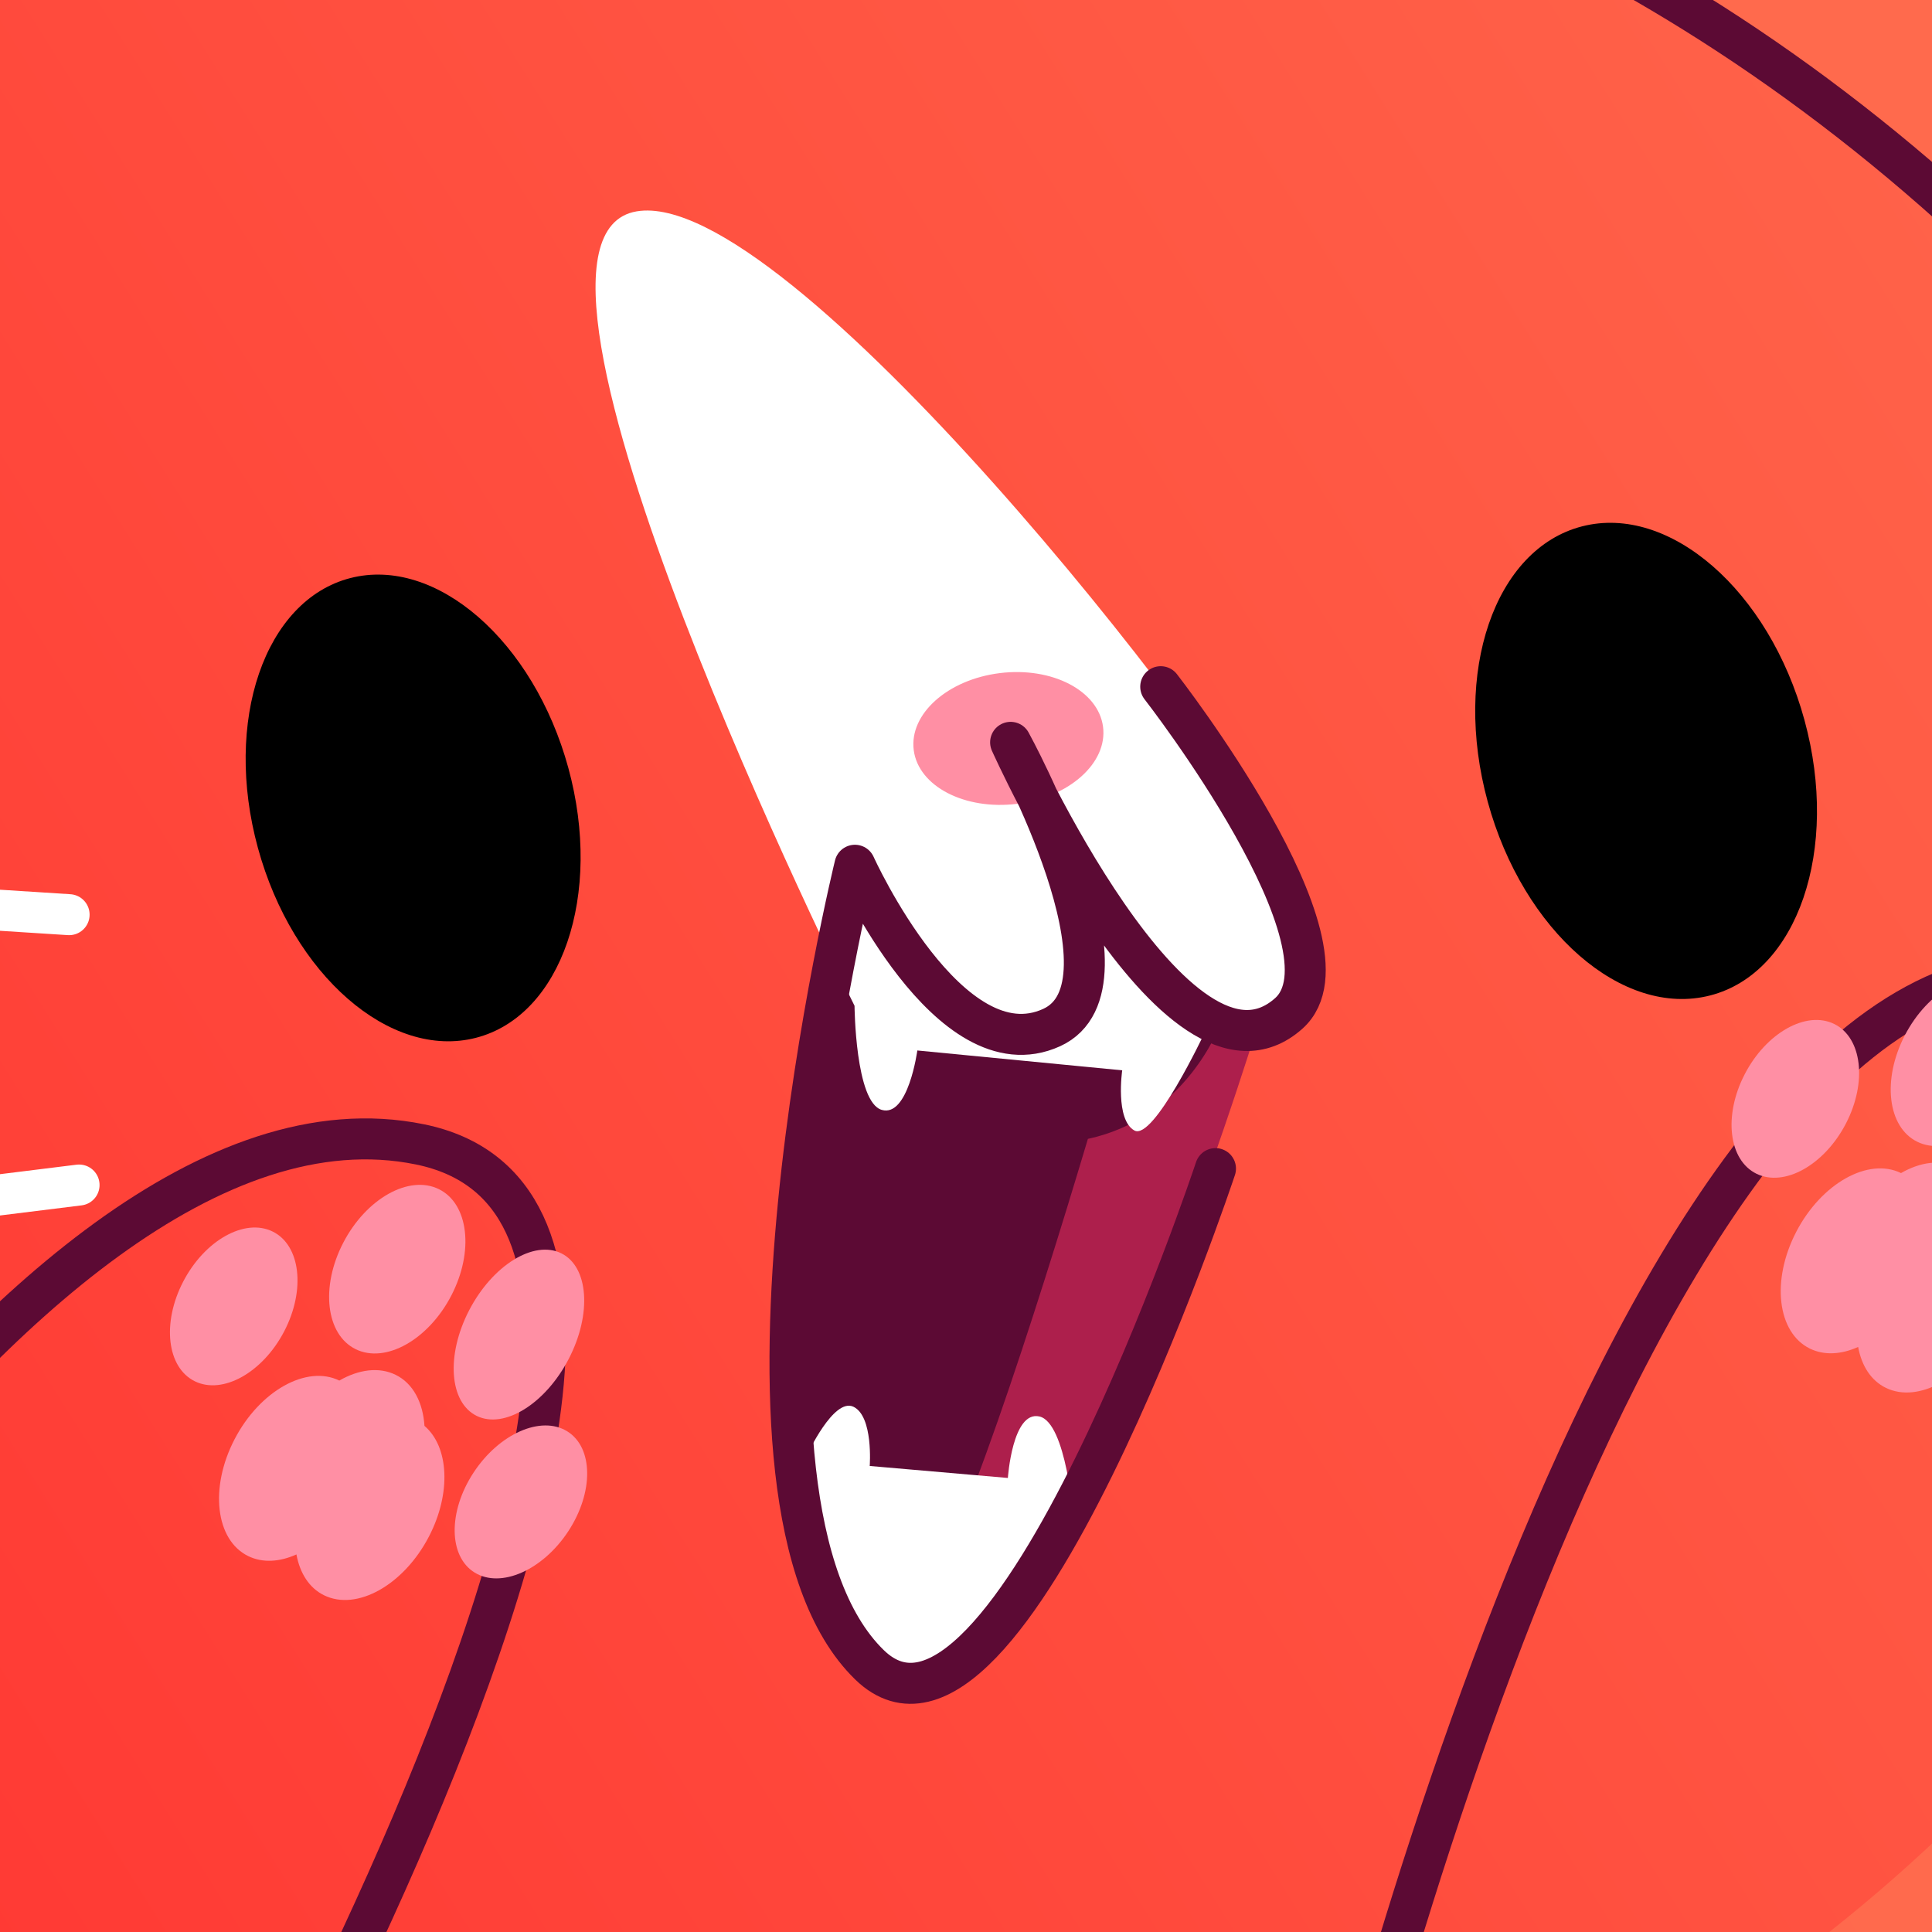 <svg width="300" height="300" viewBox="0 0 300 300" fill="none" xmlns="http://www.w3.org/2000/svg">
<rect x="0" y="0" width="300" height="300" fill="#333333" stroke="none"/>
<g clip-path="url(#clip0_883_130)">
<rect width="300" height="300" fill="#FFFBE9"/>
<path d="M345.673 212.744C345.673 212.744 349.746 252.967 327.592 382.244C304.179 518.863 188.779 670.488 158.986 646.47C129.193 622.453 158.986 555.645 158.986 555.645C158.986 555.645 85.472 579.663 5.981 575.908L-73.51 572.154C-73.51 572.154 -92.053 678.557 -136.109 651.626C-180.164 624.694 -170.114 482.831 -160.063 429.528C-150.013 376.237 -126.831 275.281 -79.684 248.439C-32.536 221.597 345.685 212.732 345.685 212.732L345.673 212.744Z" fill="url(#paint0_linear_883_130)"/>
<path d="M-156.396 -71.149C-145.573 -78.254 -82.802 -65.926 -0.772 -7.928C61.896 36.386 -70.997 95.864 -104.426 68.092C-111.187 77.663 -136.607 72.732 -135.338 69.213C-134.334 66.433 -131.669 63.396 -113.887 60.392C-136.884 62.085 -137.15 58.711 -148.273 36.184C-165.997 0.31 -177.836 -57.072 -156.385 -71.16L-156.396 -71.149Z" fill="url(#paint1_linear_883_130)"/>
<path d="M209.201 -121.618C199.128 -117.718 174.366 -85.272 184.231 32.641C191.766 122.715 321.855 84.06 318.705 54.036C311.309 -16.347 229.152 -129.362 209.201 -121.618Z" fill="url(#paint2_linear_883_130)"/>
<path d="M376.087 130.03C397.919 119.898 407.969 106.382 402.558 88.372L370.099 114.642C370.099 114.642 316.385 16.308 219.586 -19.163C189.423 -30.214 159.434 -36.4 130.044 -37.633C166.23 -46.341 183.839 -64.766 183.839 -64.766C183.839 -64.766 159.399 -69.216 124.644 -53.402C141.433 -69.563 143.153 -89.804 142.506 -101.235C142.299 -104.855 137.706 -106.469 135.133 -103.835L64.734 -31.94C23.691 -22.794 -37.004 6.703 -72.728 37.322C-151.561 104.88 -171.131 162.8 -171.131 162.8L-213.121 146.292C-205.448 159.393 -190.147 173.862 -177.443 177.885C-190.978 190.314 -195.236 207.439 -197.151 225.741L-154.908 206.845C-154.908 206.845 -53.989 387.878 147.145 356.912C348.279 325.946 375.522 152.557 375.522 152.557L398.704 146.93C393.615 134.905 385.538 130.713 376.099 130.041L376.087 130.03Z" fill="url(#paint3_linear_883_130)"/>
<path d="M73.907 161.149C87.218 157.716 93.639 138.954 88.251 119.242C82.862 99.53 67.704 86.333 54.393 89.765C41.083 93.198 34.661 111.96 40.05 131.672C45.439 151.384 60.597 164.581 73.907 161.149Z" fill="black"/>
<path d="M265.561 154.571C279.142 151.069 285.694 131.925 280.196 111.812C274.698 91.699 259.231 78.234 245.65 81.736C232.068 85.239 225.516 104.383 231.014 124.496C236.512 144.608 251.979 158.074 265.561 154.571Z" fill="black"/>
<path d="M195.068 159.907C195.068 159.907 165.113 257.804 142.312 261.379C119.511 264.954 123.123 202.842 123.123 194.403C123.123 185.964 134.2 129.098 134.2 129.098C134.2 129.098 149.466 160.523 158.997 160.344C174.194 160.064 169.175 137.851 169.175 137.851C169.175 137.851 178.463 159.907 195.068 159.907Z" fill="#AD1F4C"/>
<path d="M124.044 233.237C126.306 244.332 132.064 261.39 142.114 249.88C148.53 242.539 160.853 203.873 168.93 176.841C184.231 173.569 189.435 159.145 189.435 159.145C181.115 156.769 174.803 148.318 169.161 137.851C169.161 137.851 174.434 159.559 163.299 159.559C152.164 159.559 144.433 150.056 144.433 150.056L134.198 129.098C134.198 129.098 124.379 169.937 122.798 198.382C121.24 226.423 124.056 233.248 124.056 233.248L124.044 233.237Z" fill="#5C0A34"/>
<path d="M125.312 225.955C125.312 225.955 129.443 216.944 132.536 218.446C135.628 219.948 135.051 227.636 135.051 227.636L156.502 229.497C156.502 229.497 157.206 219.007 161.394 219.948C165.583 220.889 166.702 235.806 166.702 235.806C166.702 235.806 152.267 261.393 143.752 260.283C135.247 259.174 127.17 245.467 125.312 225.955Z" fill="white"/>
<path d="M187.017 160.439C187.017 160.439 179.113 177.227 176.136 175.535C173.147 173.843 174.255 166.199 174.255 166.199L142.443 163.117C142.443 163.117 141.035 173.54 136.915 172.341C132.796 171.142 132.692 156.18 132.692 156.18C132.692 156.18 73.313 37.123 98.86 32.82C122.238 28.875 189.902 115.654 198.556 133.462C205.987 148.749 206.102 162.254 187.029 160.439H187.017Z" fill="white"/>
<path d="M157.917 124.82C166.034 123.813 172.016 118.452 171.279 112.847C170.541 107.241 163.364 103.513 155.247 104.52C147.131 105.527 141.148 110.888 141.886 116.494C142.623 122.099 149.801 125.827 157.917 124.82Z" fill="#FF8FA4"/>
<path d="M180.236 106.629C180.236 106.629 211.702 147.02 200.117 157.365C182.728 172.876 156.927 115.27 156.927 115.27C156.927 115.27 177.686 152.994 163.297 159.561C147.396 166.813 132.753 134.356 132.753 134.356C132.753 134.356 108.614 232.869 135.027 258.523C156.281 279.167 188.74 181.461 188.74 181.461" stroke="#5C0A34" stroke-width="6.364" stroke-linecap="round" stroke-linejoin="round"/>
<path d="M183.847 -64.756C150.615 -38.362 118.41 -35.852 118.41 -35.852C118.41 -35.852 266.8 -56.866 370.096 114.652" stroke="#5C0A34" stroke-width="6.364" stroke-linecap="round" stroke-linejoin="round"/>
<path d="M-72.727 307.56C-72.727 307.56 1.076 164.565 65.22 177.7C129.365 190.835 14.6 378.873 14.6 378.873" stroke="#5C0A34" stroke-width="6.364" stroke-linecap="round" stroke-linejoin="round"/>
<path d="M202.68 356.034C202.68 356.034 244.889 164.007 309.206 151.69C373.524 139.362 333.773 337.968 333.773 337.968" stroke="#5C0A34" stroke-width="6.364" stroke-linecap="round" stroke-linejoin="round"/>
<path d="M70.073 201.184C73.637 194.321 72.773 186.917 68.142 184.648C63.511 182.379 56.867 186.104 53.302 192.967C49.737 199.831 50.602 207.234 55.233 209.503C59.864 211.772 66.508 208.048 70.073 201.184Z" fill="#FF8FA4"/>
<path d="M88.307 211.018C91.929 204.044 91.407 196.695 87.14 194.605C82.873 192.514 76.478 196.473 72.856 203.447C69.233 210.421 69.756 217.769 74.023 219.86C78.29 221.95 84.685 217.992 88.307 211.018Z" fill="#FF8FA4"/>
<path d="M88.244 237.771C92.216 231.715 92.142 224.769 88.079 222.255C84.016 219.741 77.503 222.611 73.531 228.667C69.56 234.722 69.633 241.669 73.696 244.183C77.759 246.697 84.273 243.826 88.244 237.771Z" fill="#FF8FA4"/>
<path d="M44.143 206.704C47.478 200.283 46.667 193.355 42.332 191.231C37.997 189.106 31.779 192.59 28.445 199.011C25.11 205.433 25.92 212.361 30.255 214.485C34.59 216.61 40.808 213.126 44.143 206.704Z" fill="#FF8FA4"/>
<path d="M65.913 221.423C65.682 217.792 64.159 214.811 61.424 213.477C58.839 212.211 55.689 212.648 52.689 214.374C47.612 211.886 40.32 215.976 36.419 223.496C32.508 231.028 33.465 239.142 38.543 241.63C40.77 242.717 43.423 242.549 46.031 241.372C46.562 244.264 48.005 246.584 50.324 247.716C55.401 250.204 62.693 246.124 66.605 238.593C70.113 231.846 69.698 224.628 65.913 221.412V221.423Z" fill="#FF8FA4"/>
<path d="M312.557 168.975C316.122 162.112 315.258 154.708 310.627 152.439C305.996 150.17 299.352 153.895 295.787 160.758C292.222 167.622 293.086 175.025 297.717 177.294C302.348 179.563 308.992 175.839 312.557 168.975Z" fill="#FF8FA4"/>
<path d="M286.627 174.476C289.962 168.054 289.151 161.127 284.816 159.002C280.482 156.878 274.264 160.361 270.929 166.783C267.594 173.204 268.405 180.132 272.74 182.257C277.075 184.381 283.292 180.898 286.627 174.476Z" fill="#FF8FA4"/>
<path d="M308.413 189.204C308.182 185.573 306.659 182.592 303.924 181.258C301.339 179.992 298.189 180.429 295.189 182.155C290.112 179.667 282.82 183.758 278.919 191.278C275.008 198.809 275.966 206.923 281.043 209.411C283.27 210.498 285.924 210.33 288.531 209.154C289.062 212.045 290.505 214.365 292.824 215.497C297.901 217.985 305.193 213.905 309.105 206.374C312.613 199.627 312.197 192.41 308.413 189.193V189.204Z" fill="#FF8FA4"/>
<path d="M-24.566 139.773L10.731 142.03" stroke="white" stroke-width="6.364" stroke-linecap="round" stroke-linejoin="round"/>
<path d="M-24.566 188.582L12.277 184.01" stroke="white" stroke-width="6.364" stroke-linecap="round" stroke-linejoin="round"/>
</g>
<defs>
<linearGradient id="paint0_linear_883_130" x1="296.529" y1="307.155" x2="-47.981" y2="513.917" gradientUnits="userSpaceOnUse">
<stop stop-color="#FF6A4D"/>
<stop offset="1" stop-color="#FF2E2E"/>
</linearGradient>
<linearGradient id="paint1_linear_883_130" x1="-14.284" y1="-49.821" x2="-154.084" y2="38.05" gradientUnits="userSpaceOnUse">
<stop stop-color="#FF6A4D"/>
<stop offset="1" stop-color="#FF2E2E"/>
</linearGradient>
<linearGradient id="paint2_linear_883_130" x1="694.294" y1="-1090.52" x2="823.573" y2="-1179.39" gradientUnits="userSpaceOnUse">
<stop stop-color="#FF6A4D"/>
<stop offset="1" stop-color="#FF2E2E"/>
</linearGradient>
<linearGradient id="paint3_linear_883_130" x1="376.814" y1="0.181" x2="-133.145" y2="320.653" gradientUnits="userSpaceOnUse">
<stop stop-color="#FF6A4D"/>
<stop offset="1" stop-color="#FF2E2E"/>
</linearGradient>
<clipPath id="clip0_883_130">
<rect width="300" height="300" fill="white"/>
</clipPath>
</defs>
</svg>
